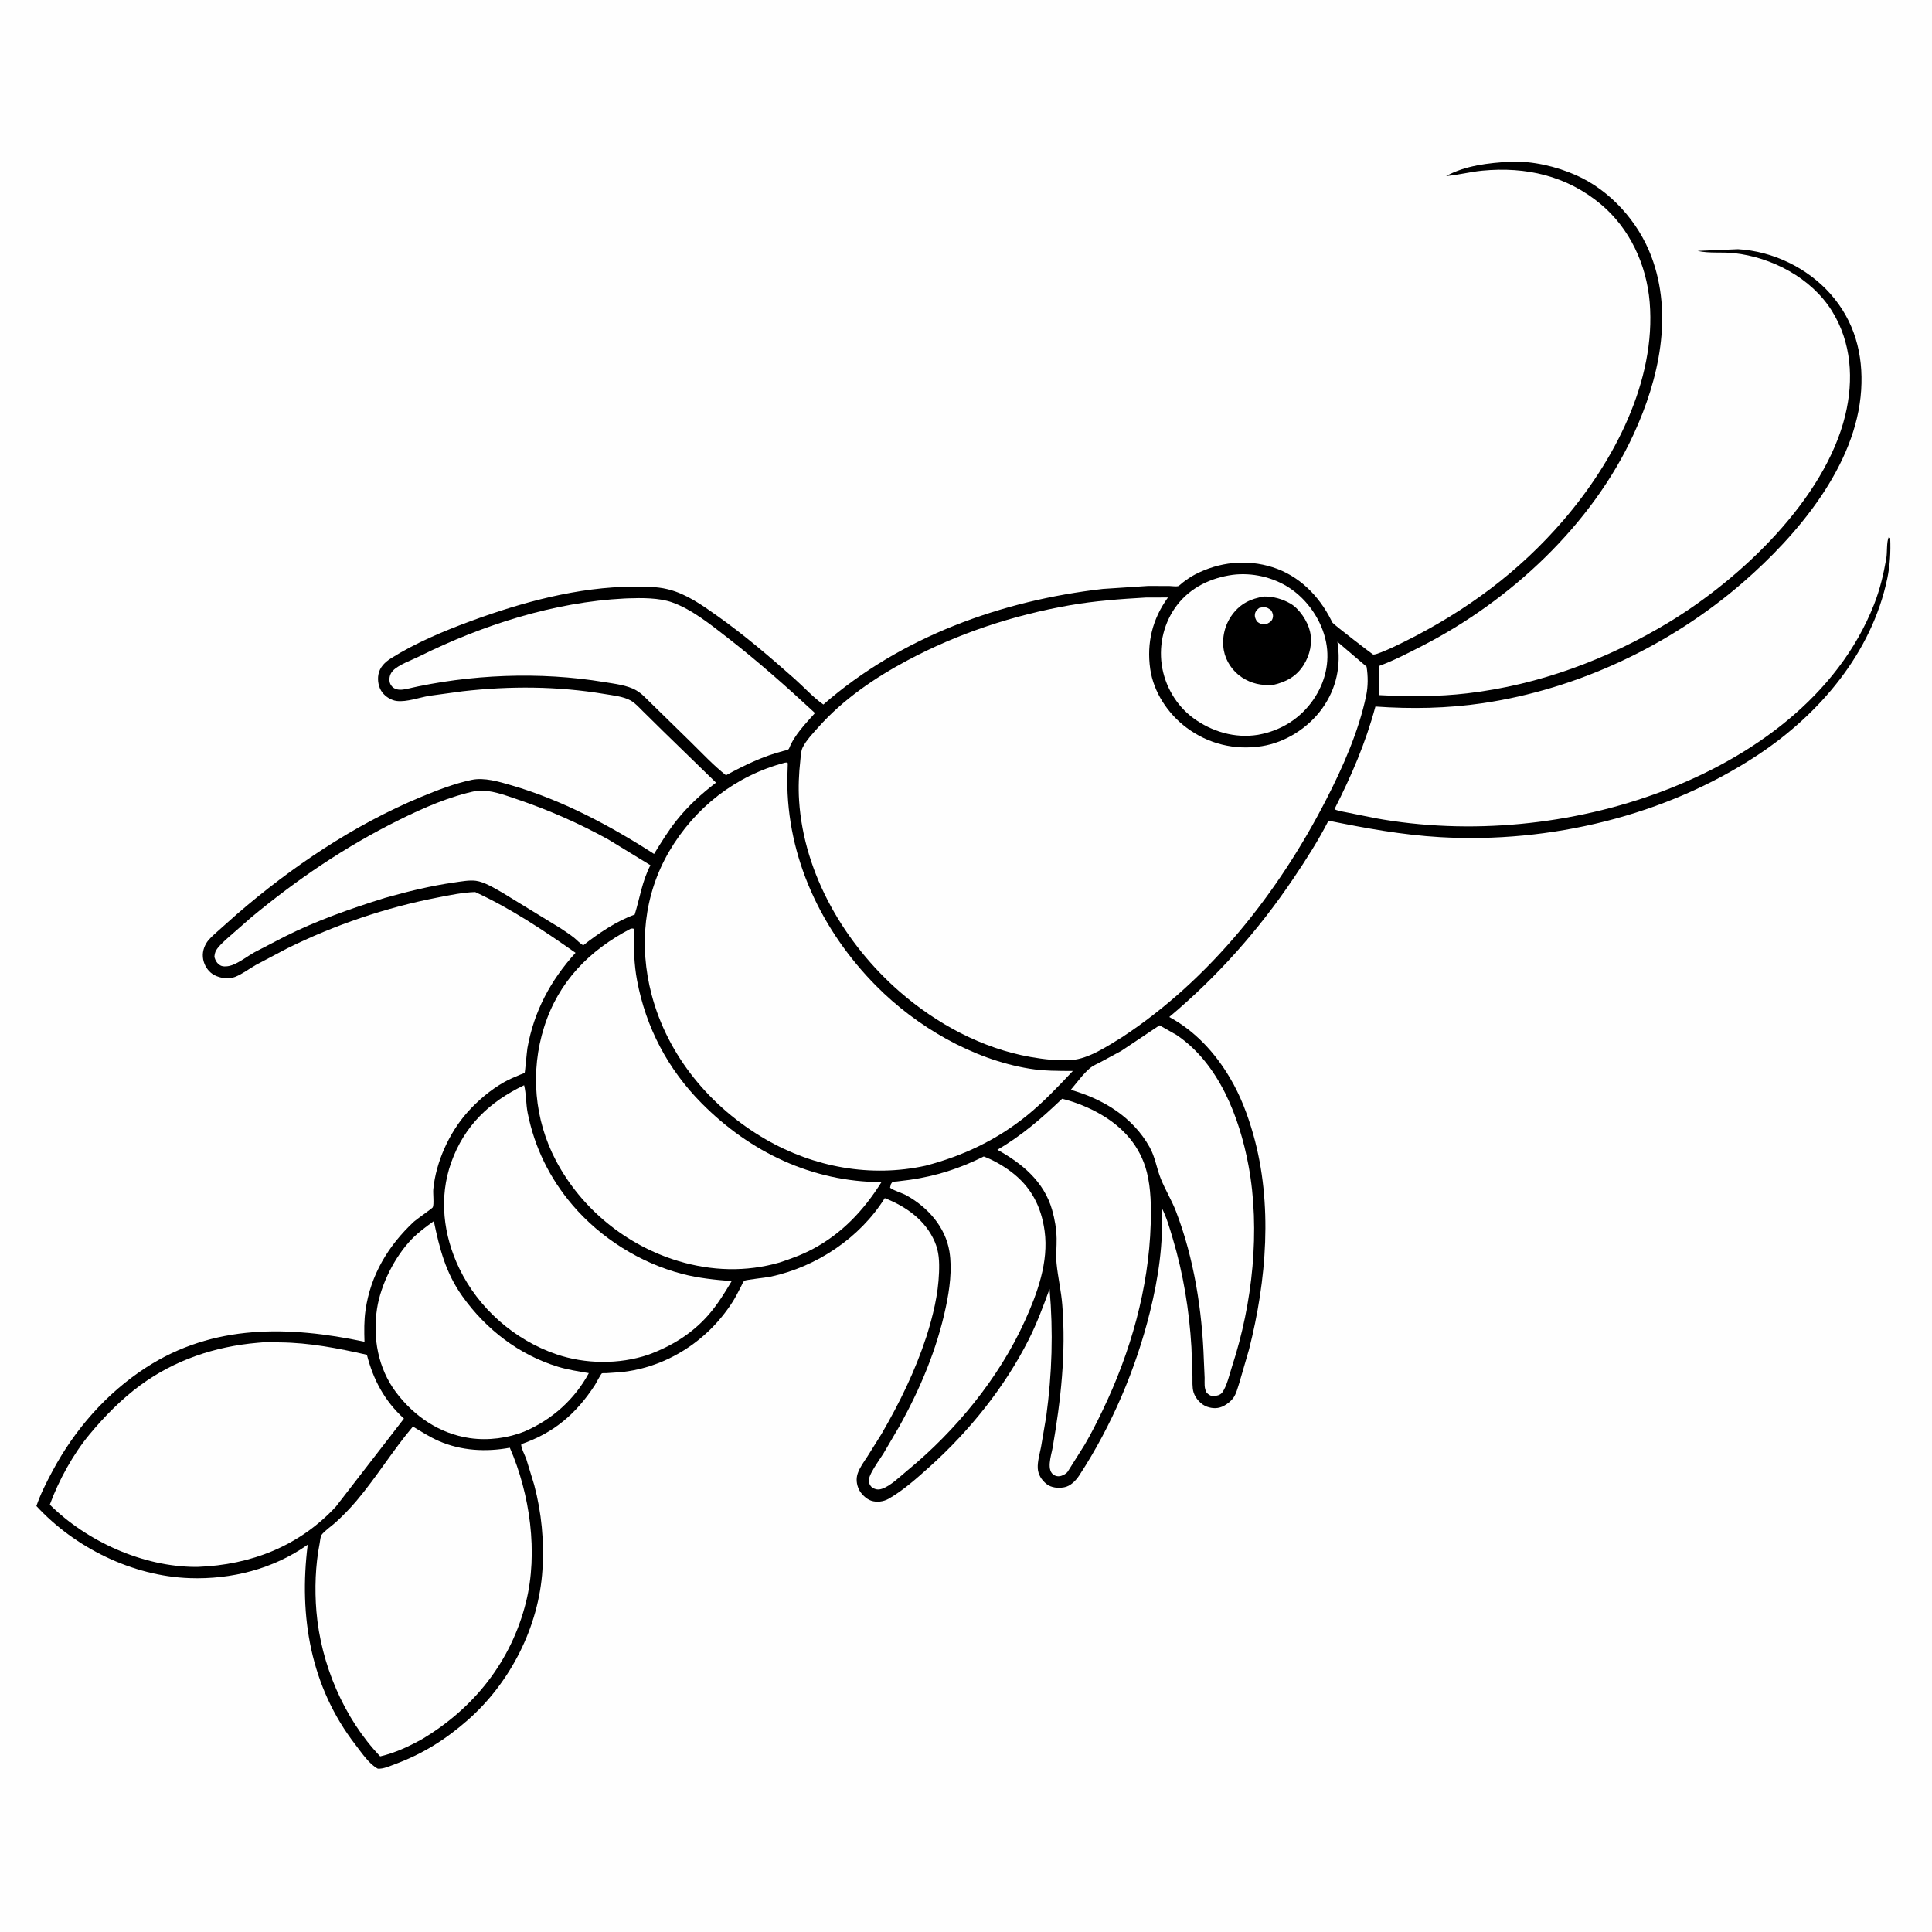 <svg version="1.1" xmlns="http://www.w3.org/2000/svg" style="display: block;" viewBox="0 0 2048 2048" width="1024" height="1024">
<path transform="translate(0,0)" fill="rgb(254,254,254)" d="M -0 -0 L 2048 0 L 2048 2048 L -0 2048 L -0 -0 z"/>
<path transform="translate(0,0)" fill="rgb(0,0,0)" d="M 1600.7 171.425 C 1624.09 170.41 1649.71 176.363 1671 185.862 C 1707.1 201.969 1736.6 234.991 1750.47 271.77 C 1773.83 333.72 1758.6 401.797 1731.86 460 C 1687.51 556.572 1600.86 636.949 1507.23 684.852 C 1492.38 692.451 1477.9 700.012 1462.21 705.825 L 1461.88 736.844 C 1493.22 738.478 1524.27 738.596 1555.5 734.941 C 1631.23 726.079 1704.01 699.023 1769.08 659.626 C 1845.33 613.456 1934.51 529.198 1956.05 440.25 C 1965.17 402.577 1962.77 363.006 1941.85 329.5 C 1920.08 294.639 1878.25 272.707 1838.06 268.331 C 1825.47 266.959 1811.71 268.771 1799.51 265.958 L 1842.35 264.165 C 1879.2 266.251 1915.84 283.901 1940.3 311.484 C 1965.84 340.274 1975.34 375.362 1972.92 413.436 C 1967.85 493.515 1905.38 567.299 1847.26 617.677 C 1770.42 684.288 1672.85 730.401 1572.08 745.35 C 1534.21 750.966 1496.11 751.647 1457.99 748.946 C 1447.65 787.449 1432.6 822.345 1414.6 857.761 L 1416.2 858.537 C 1420.04 859.971 1424.97 860.571 1429.02 861.471 L 1457.5 867.229 C 1557.84 885.564 1667.09 874.775 1762.33 838.764 C 1857.19 802.894 1948.35 738.092 1986.58 640.72 C 1992.82 624.845 1996.72 608.431 1999.59 591.656 C 2000.68 585.247 1999.66 574.8 2002.15 569.272 L 2003.7 570.5 C 2004.28 584.926 2003.57 598.938 2000.62 613.104 C 1984.23 691.846 1929 756.906 1863.13 800.434 C 1765.68 864.839 1642.69 894.15 1526.42 887.399 C 1486.46 885.078 1447.38 877.93 1408.25 869.956 C 1397.5 891.045 1384.49 911.264 1371.28 930.889 C 1333.94 986.357 1290.68 1035 1239.46 1078.04 C 1266.96 1092.97 1287.98 1115.89 1303.86 1142.68 C 1314.99 1161.47 1322.62 1181.72 1328.55 1202.67 C 1349.4 1276.24 1342.64 1357.2 1324.02 1430.5 L 1313.82 1465.6 C 1312.12 1470.79 1310.52 1477.57 1307.26 1482.03 C 1304.88 1485.28 1301.11 1488.19 1297.6 1490.14 C 1291.81 1493.35 1285.7 1493.36 1279.52 1491.2 C 1273.12 1488.96 1267.2 1482.37 1265.23 1475.92 C 1263.61 1470.6 1264.17 1464.15 1264.06 1458.6 L 1262.96 1428 C 1260.69 1389.27 1254.34 1350.18 1243.2 1313 C 1239.9 1301.99 1236.73 1290.53 1231.45 1280.29 C 1233.4 1317.93 1228.06 1354.06 1219.06 1390.5 C 1204 1451.41 1178.44 1511.37 1144.05 1564 C 1140.47 1569.49 1134.64 1575.5 1127.89 1576.62 C 1121.51 1577.68 1114.41 1577.16 1109.19 1572.97 C 1104.08 1568.86 1100.42 1563.05 1100.06 1556.38 C 1099.69 1549.36 1102.15 1540.89 1103.53 1533.96 L 1109.03 1501.6 C 1115.21 1455.94 1116.58 1412.27 1112.59 1366.34 C 1105.87 1384.69 1099.28 1402.56 1090.45 1420.07 C 1065.01 1470.5 1027.6 1516.92 985.715 1554.58 C 972.368 1566.58 957.443 1579.97 941.89 1588.8 C 936.484 1591.87 929.425 1592.75 923.5 1590.79 C 918.273 1589.06 912.699 1583.58 910.395 1578.64 C 907.926 1573.35 907.31 1567.39 909.222 1561.85 C 911.389 1555.57 915.725 1549.65 919.363 1544.13 L 934.508 1519.96 C 953.739 1486.76 969.898 1453.79 981.9 1417.24 L 981.945 1417.14 C 988.989 1394.93 994.558 1372.24 995.404 1348.87 C 995.821 1337.33 995.512 1327.12 990.888 1316.36 C 981.017 1293.39 960.478 1278.92 937.896 1270.06 C 911.438 1312.29 865.694 1342.74 817.335 1353.23 C 813.55 1354.05 790.417 1356.74 789.268 1357.54 C 787.697 1358.65 786.536 1361.77 785.628 1363.52 C 782.785 1368.97 780.04 1374.61 776.742 1379.81 C 769.561 1391.12 760.495 1402.19 750.762 1411.4 C 725.503 1435.29 693.559 1450.68 658.932 1454.51 L 643.082 1455.59 C 642.295 1455.63 638.688 1455.49 638.044 1455.82 C 636.968 1456.37 631.86 1466.33 630.642 1468.2 C 610.797 1498.69 586.96 1519.08 552.551 1530.85 C 552.081 1534.5 556.543 1542.85 557.871 1546.6 L 566.297 1574.13 C 574.118 1603.74 576.918 1633.48 575.018 1664 C 571.255 1724.47 540.857 1783.96 495.466 1823.67 C 472.024 1844.18 447.707 1859.44 418.431 1870.18 C 412.823 1872.24 406.488 1875.25 400.5 1874.87 C 391.505 1870.26 383.406 1858.03 377.177 1850.01 C 329.13 1788.1 316.668 1713.49 326.188 1637.42 C 289.738 1663.18 245.342 1674.43 201.045 1672.88 C 140.464 1670.77 79.417 1640.72 38.583 1596.44 C 42.972 1583.63 49.15 1571.53 55.513 1559.6 C 79.031 1515.5 112.718 1476.97 154.736 1449.69 C 226.096 1403.37 306.307 1405.42 386.378 1422.3 C 386.028 1411.09 385.868 1400.03 387.461 1388.88 C 392.802 1351.54 411.534 1320.47 438.755 1295.02 C 441.14 1292.79 458.139 1280.97 458.752 1279.84 C 460.297 1277.01 458.905 1264.83 459.31 1260.68 C 462.137 1231.72 476.055 1201.06 495.236 1179.32 C 506.209 1166.89 519.855 1155.33 534.315 1147.15 C 539.82 1144.03 545.737 1141.57 551.566 1139.13 C 552.15 1138.89 555.883 1137.62 556.157 1137.24 C 556.584 1136.65 558.539 1114 559.076 1111 C 566.062 1071.96 583.574 1039.26 610.097 1010.02 C 576.005 986.085 541.699 963.117 503.739 945.606 C 490.671 945.969 476.927 948.897 464.094 951.373 C 409.25 961.954 354.464 980.528 304.397 1005.35 L 271 1023 C 263.905 1027.09 256.873 1032.5 249.252 1035.53 C 242.446 1038.24 233.687 1036.99 227.28 1033.67 C 221.868 1030.86 217.925 1025.58 216.107 1019.84 C 213.897 1012.85 215.025 1005.93 218.778 999.71 C 221.492 995.212 226.06 991.462 229.89 987.935 L 251.169 969.011 C 309.064 918.973 375.124 874.406 445.948 844.939 C 463.186 837.766 481.695 830.56 500.016 826.71 C 513.452 823.886 529.062 828.661 541.912 832.395 C 595.702 848.025 646.444 875.021 693.331 905.206 C 700.884 893.008 708.228 880.908 717.194 869.65 C 729.331 854.411 743.576 841.423 759.015 829.637 L 702.942 775.089 L 681.318 753.762 C 677.402 749.906 673.363 745.284 668.541 742.575 C 660.792 738.221 649.642 737.139 641 735.69 C 591.059 727.318 540.816 727.067 490.568 732.751 L 455 737.604 C 444.433 739.43 431.276 744.272 420.724 743.082 C 414.832 742.418 408.885 738.687 405.28 734.043 C 401.346 728.976 399.944 721.252 401.122 714.997 C 402.629 707.001 408.146 701.814 414.725 697.68 C 440.474 681.498 470.557 668.845 499.001 658.385 C 553.663 638.282 612.713 622.212 671.27 621.866 C 682.865 621.798 695.963 621.735 707.25 624.47 L 709 624.924 C 727.604 629.612 744.331 641.52 759.79 652.45 C 788.851 672.997 815.72 695.967 842.317 719.564 C 852.33 728.447 861.895 739.155 872.806 746.808 C 954.813 675.092 1061.72 636.504 1169.09 624.281 L 1217.16 621.108 L 1239.77 621.185 C 1242.12 621.224 1246.67 621.909 1248.82 621.356 C 1249.9 621.078 1252.58 618.417 1253.62 617.627 C 1257.9 614.377 1262.11 611.392 1266.9 608.909 C 1292.47 595.645 1321.49 592.539 1349.11 601.318 C 1377.07 610.207 1398.26 631.612 1411.18 657.5 C 1411.64 658.414 1412.04 659.45 1412.68 660.256 C 1414.59 662.633 1455.09 693.805 1455.59 693.829 C 1458.01 693.947 1461.87 692.319 1464.19 691.417 C 1472.44 688.212 1480.49 684.296 1488.41 680.364 C 1553.59 648.011 1610.2 606.365 1657.69 550.974 C 1710.72 489.13 1755.71 404.108 1748.72 320.293 C 1745.41 280.665 1727.66 242.158 1696.92 216.483 C 1660.87 186.367 1617.62 176.47 1571.35 180.906 C 1558.42 182.145 1545.88 185.503 1532.97 186.641 C 1553.01 175.48 1578.19 172.692 1600.7 171.425 z"/>
<path transform="translate(0,0)" fill="rgb(254,254,254)" d="M 1306.62 609.344 C 1327.12 606.728 1349.24 611.75 1366.55 622.993 C 1386.19 635.748 1401.17 657.774 1405.69 680.627 C 1409.93 702.067 1404.64 723.474 1392.42 741.371 C 1378.63 761.575 1358.07 774.429 1334.17 778.797 L 1333.19 778.965 C 1309.06 782.853 1284.48 775.557 1264.97 761.213 C 1246.81 747.861 1234.62 726.849 1231.48 704.564 C 1228.37 682.479 1234.05 659.279 1247.69 641.487 C 1262.11 622.66 1283.51 612.524 1306.62 609.344 z"/>
<path transform="translate(0,0)" fill="rgb(0,0,0)" d="M 1340.07 632.321 C 1349.93 632.292 1359.3 634.874 1367.88 639.805 C 1377.46 645.316 1386.11 658.53 1388.61 669.201 C 1391.48 681.461 1388.63 694.163 1382.06 704.733 C 1374.32 717.195 1363.05 723.06 1349.16 726.162 C 1337.04 726.695 1326.78 724.812 1316.46 718.05 C 1306.75 711.696 1299.36 700.874 1297.31 689.437 C 1294.95 676.251 1298.3 662.238 1306.27 651.5 C 1315.02 639.733 1325.82 634.6 1340.07 632.321 z"/>
<path transform="translate(0,0)" fill="rgb(254,254,254)" d="M 1334.69 644.5 C 1336.26 644.029 1337.67 643.762 1339.31 643.688 C 1342.91 643.527 1345.09 645.019 1347.72 647.265 C 1349.17 650.088 1349.99 652.313 1349.03 655.5 C 1348.14 658.467 1346.04 659.691 1343.5 661.044 C 1342.36 661.383 1341.21 661.785 1340 661.85 C 1336.85 662.018 1334.9 660.634 1332.5 658.859 C 1330.95 656.158 1329.84 654.283 1330.27 651 C 1330.65 648.126 1332.56 646.208 1334.69 644.5 z"/>
<path transform="translate(0,0)" fill="rgb(254,254,254)" d="M 459.869 1294.44 C 465.974 1323.74 472.418 1349.27 490.201 1374.19 C 515.208 1409.24 550.127 1436.18 591.5 1448.82 C 602.046 1452.04 613.335 1453.74 624.19 1455.58 C 609.189 1483.32 585.423 1504.64 556.646 1517.13 C 538.536 1524.59 517.291 1527.28 497.883 1524.45 C 466.029 1519.81 438.939 1501.32 419.811 1475.9 C 400.782 1450.6 394.898 1418.05 399.687 1387.16 C 403.671 1361.47 418.586 1331.95 436.635 1313.36 C 443.524 1306.27 451.871 1300.22 459.869 1294.44 z"/>
<path transform="translate(0,0)" fill="rgb(254,254,254)" d="M 1042.81 1225.92 C 1052.6 1229.55 1062.94 1235.51 1071.3 1241.73 C 1092.84 1257.77 1103.76 1278.68 1107.34 1305 C 1111.8 1337.69 1099.57 1371.15 1086.26 1400.48 C 1058.77 1461.08 1012.95 1516.74 961.789 1558.82 C 954.34 1564.95 944 1575.19 934.945 1578.16 C 930.796 1579.52 928.284 1578.9 924.5 1576.93 C 923.54 1575.92 922.52 1574.76 921.92 1573.5 C 919.975 1569.4 921.69 1565.06 923.591 1561.33 C 927.197 1554.27 932.142 1547.6 936.4 1540.9 L 953.087 1512.44 C 975.327 1472.57 993.154 1430.35 1002.62 1385.6 C 1006.6 1366.82 1009.54 1345.78 1006.43 1326.63 C 1002.24 1300.82 983.603 1279.89 961.373 1267.43 C 955.709 1264.25 948.649 1262.75 943.5 1259.1 L 944.303 1255.5 C 944.361 1255.36 945.654 1253.16 946 1252.95 C 946.65 1252.57 950.13 1252.45 950.93 1252.35 L 964.533 1250.66 C 992.444 1246.66 1017.72 1238.52 1042.81 1225.92 z"/>
<path transform="translate(0,0)" fill="rgb(254,254,254)" d="M 1229.13 1086.88 L 1247.34 1097.2 C 1292.13 1127.55 1313.88 1184.26 1323.45 1235.44 C 1336.25 1303.95 1327.69 1382.12 1306.18 1447.96 C 1303.52 1456.11 1300.53 1469.79 1295.38 1476.38 C 1293.41 1478.9 1289.55 1479.78 1286.5 1479.89 C 1283.33 1480.01 1281.44 1478.46 1279.19 1476.5 C 1276.21 1471.48 1277.03 1466.18 1276.96 1460.53 L 1276.14 1442.09 C 1274.37 1389.13 1265.66 1333.75 1246.62 1284.17 C 1242.03 1272.23 1235.26 1261.36 1230.53 1249.59 C 1226.02 1238.41 1224.66 1226.83 1218.68 1216.07 C 1200.92 1184.16 1169.33 1164.99 1135.05 1155.25 C 1141.37 1147.88 1148.03 1138.52 1155.36 1132.28 C 1158.41 1129.67 1162.83 1127.85 1166.38 1125.99 L 1188.75 1113.89 L 1229.13 1086.88 z"/>
<path transform="translate(0,0)" fill="rgb(254,254,254)" d="M 1125.89 1164.72 C 1139.88 1168.17 1154.45 1174.02 1166.91 1181.29 C 1191.01 1195.34 1208.75 1215.22 1215.71 1242.59 C 1220.13 1260 1220.33 1279.76 1219.79 1297.64 C 1217.71 1365.91 1198.38 1433.65 1168.84 1495 C 1162.92 1507.3 1156.66 1519.86 1149.7 1531.6 L 1131.8 1560.02 C 1130.59 1561.6 1129.29 1562.46 1127.55 1563.37 C 1124.53 1564.95 1121.39 1565.52 1118.17 1564.05 C 1108.36 1559.6 1114.43 1542.7 1115.79 1534.81 C 1124.5 1484.38 1130.15 1434.38 1126.05 1383.15 C 1124.87 1368.37 1121.46 1354.08 1120.01 1339.5 C 1119.14 1330.83 1120.22 1321.55 1120.05 1312.79 C 1119.85 1302.7 1118.06 1292.24 1115.28 1282.54 C 1106.64 1252.41 1083.62 1233.46 1057.27 1218.78 C 1083.28 1203.68 1104.27 1185.35 1125.89 1164.72 z"/>
<path transform="translate(0,0)" fill="rgb(254,254,254)" d="M 662 634.426 L 665.759 634.265 C 680.324 633.76 698.526 633.626 712.34 638.48 C 733.296 645.844 753.716 662.382 771.072 675.864 C 803.513 701.066 833.806 727.932 863.904 755.86 C 854.046 766.974 841.984 779.218 836.535 793.192 C 835.768 795.161 833.009 795.367 831 795.883 C 808.943 801.551 789.512 810.982 769.562 821.771 C 756.3 811.311 744.31 798.458 732.275 786.626 L 683.43 738.867 C 680.769 736.158 677.845 733.828 674.575 731.886 C 665.209 726.323 651.218 724.798 640.571 723.035 C 572.258 711.723 498.129 714.721 430.806 730.324 C 426.442 731.336 420.998 731.856 417.146 729.099 C 414.794 727.416 413.249 724.94 412.927 722.058 C 412.475 718.024 413.558 714.242 416.289 711.199 C 422.089 704.739 436.758 699.607 444.719 695.652 C 511.372 662.542 587.362 638.165 662 634.426 z"/>
<path transform="translate(0,0)" fill="rgb(254,254,254)" d="M 505.611 838.204 C 519.917 836.945 535.122 842.867 548.469 847.383 C 581.599 858.593 614.376 873.025 645 889.974 L 689.482 917.167 C 680.616 934.321 678.388 951.456 672.802 969.532 C 653.732 976.256 634.055 989.604 618.297 1002.04 C 614.8 1000.17 612.188 997.06 609.142 994.546 C 604.529 990.739 599.304 987.457 594.358 984.098 L 532.213 946.068 C 524.442 941.715 513.439 934.835 504.451 933.687 C 497.262 932.768 488.837 934.443 481.703 935.443 C 456.867 938.928 431.994 945.05 407.874 951.867 C 371.949 963.07 335.659 975.836 301.977 992.74 L 269.582 1009.53 C 261.927 1013.89 254.212 1020 246 1023.08 C 242.72 1024.31 236.707 1025.25 233.547 1023.34 C 229.966 1021.19 228.458 1018.36 227.251 1014.5 C 227.494 1011.94 227.862 1009.45 229.229 1007.21 C 232.123 1002.47 237.105 998.273 241.166 994.5 L 265.946 972.789 C 314.643 932.331 366.348 897.253 423.148 869.12 C 449.153 856.24 477.099 843.976 505.611 838.204 z"/>
<path transform="translate(0,0)" fill="rgb(254,254,254)" d="M 555.578 1150.39 C 557.908 1159.51 557.45 1170.19 559.343 1179.72 C 566.623 1216.36 582.681 1249.06 606.927 1277.5 C 636.803 1312.53 678.896 1338.95 723.462 1350.48 C 740.46 1354.88 758.119 1356.7 775.586 1358.04 C 768.326 1370.27 760.83 1382.49 751.501 1393.28 C 734.017 1413.5 712.059 1426.97 687.166 1436.11 C 656.364 1446.46 620.424 1446.12 589.704 1435.58 C 545.236 1420.32 507.243 1386.94 486.817 1344.5 C 469.915 1309.38 465.031 1269.33 478.346 1232.14 C 492.241 1193.32 518.936 1167.87 555.578 1150.39 z"/>
<path transform="translate(0,0)" fill="rgb(254,254,254)" d="M 437.716 1512.21 C 446.606 1517.57 455.712 1523.44 465.247 1527.58 C 489.086 1537.91 515.132 1539.32 540.436 1534.65 C 561.792 1583.69 570.636 1645.87 557.572 1698.31 C 541.964 1760.97 502.61 1810.58 447.497 1843.5 C 433.427 1851.32 418.754 1858.19 403.018 1861.83 C 364.318 1821.38 340.071 1763.67 335.408 1708.09 C 333.439 1684.62 334.308 1659.22 338.829 1636.13 C 339.17 1634.39 339.783 1628.44 340.729 1627.18 C 344.177 1622.57 351.327 1617.85 355.702 1613.87 C 363.569 1606.72 371.057 1599.05 377.919 1590.92 C 399.194 1565.73 416.503 1537.3 437.716 1512.21 z"/>
<path transform="translate(0,0)" fill="rgb(254,254,254)" d="M 668.527 984.5 L 669.855 984.265 C 673.163 984.265 671.834 985.358 671.828 987.852 C 671.788 1005.31 672.084 1022.07 675.327 1039.3 C 684.739 1089.34 707.988 1133.44 743.872 1169.61 C 795.209 1221.35 860.986 1252.86 934.413 1253.09 C 915.749 1282.76 892.821 1307.36 861.58 1324.01 C 850.205 1330.07 838.523 1334.29 826.318 1338.33 C 790.795 1348.54 754.248 1347.36 718.969 1336.73 C 663.881 1320.13 616.318 1281.35 589.433 1230.51 C 566.359 1186.87 561.948 1135.69 576.812 1088.67 C 591.999 1040.64 624.529 1007.44 668.527 984.5 z"/>
<path transform="translate(0,0)" fill="rgb(254,254,254)" d="M 272.939 1423.42 C 280.467 1422.46 288.956 1422.92 296.582 1422.99 C 328.151 1423.29 358.254 1429.21 388.918 1436.13 C 395.702 1462.75 407.753 1485.1 428.199 1503.79 L 356.055 1597.06 C 317.229 1638.98 265.955 1658.85 209.667 1660.96 L 207.54 1660.98 C 151.714 1660.91 92.284 1634.14 52.811 1595 C 62.242 1569.2 77.427 1541.58 94.941 1520.47 C 110.63 1501.57 129.007 1482.89 148.857 1468.34 C 185.529 1441.47 227.962 1427.36 272.939 1423.42 z"/>
<path transform="translate(0,0)" fill="rgb(254,254,254)" d="M 831.908 808.5 C 833.646 808.273 833.543 807.965 835.1 809 L 834.575 826 C 834.075 909.202 870.841 986.617 928.884 1045.18 C 971.611 1088.28 1030.89 1122.92 1091.18 1132.8 C 1106.53 1135.31 1121.75 1135.22 1137.25 1135.26 C 1121.74 1151.75 1105.98 1168.44 1088.34 1182.69 C 1056.41 1208.49 1020.68 1225.36 981.133 1235.7 C 922.987 1248.44 862.724 1237.35 811.414 1207.6 C 753.383 1173.96 707.777 1119.51 690.678 1054.11 C 677.227 1002.67 682.308 948.707 709.409 902.473 C 736.616 856.058 779.725 822.274 831.908 808.5 z"/>
<path transform="translate(0,0)" fill="rgb(254,254,254)" d="M 1214.54 633.425 L 1238.09 633.357 C 1221.66 655.989 1215.33 681.446 1219.29 709.156 C 1222.8 733.714 1238.02 756.568 1257.65 771.263 C 1280.89 788.656 1308.82 795.426 1337.5 790.971 C 1362.68 787.058 1386.95 771.495 1401.72 750.831 C 1416.71 729.86 1421.78 705.533 1417.71 680.325 L 1448.62 706.686 C 1450.24 716.702 1450.28 727.444 1448.2 737.389 C 1440.3 775.238 1423.46 813.281 1405.86 847.55 C 1355.07 946.439 1282.97 1037.87 1189.48 1099.44 C 1174.16 1108.84 1154.07 1122.36 1135.89 1123.67 C 1121.65 1124.69 1106.47 1122.91 1092.43 1120.44 C 1041.08 1111.4 992.775 1085.27 953.704 1051.23 C 895.62 1000.62 852.142 926.727 847.09 848.838 C 846.162 834.529 846.8 820.322 848.378 806.094 C 848.868 801.67 848.937 796.204 850.939 792.2 C 854.715 784.644 861.757 777.318 867.334 771.046 C 893.705 741.384 927.147 718.562 961.994 699.977 C 1015.49 671.444 1074.19 652.053 1133.94 641.607 C 1160.7 636.928 1187.45 634.982 1214.54 633.425 z"/>
</svg>